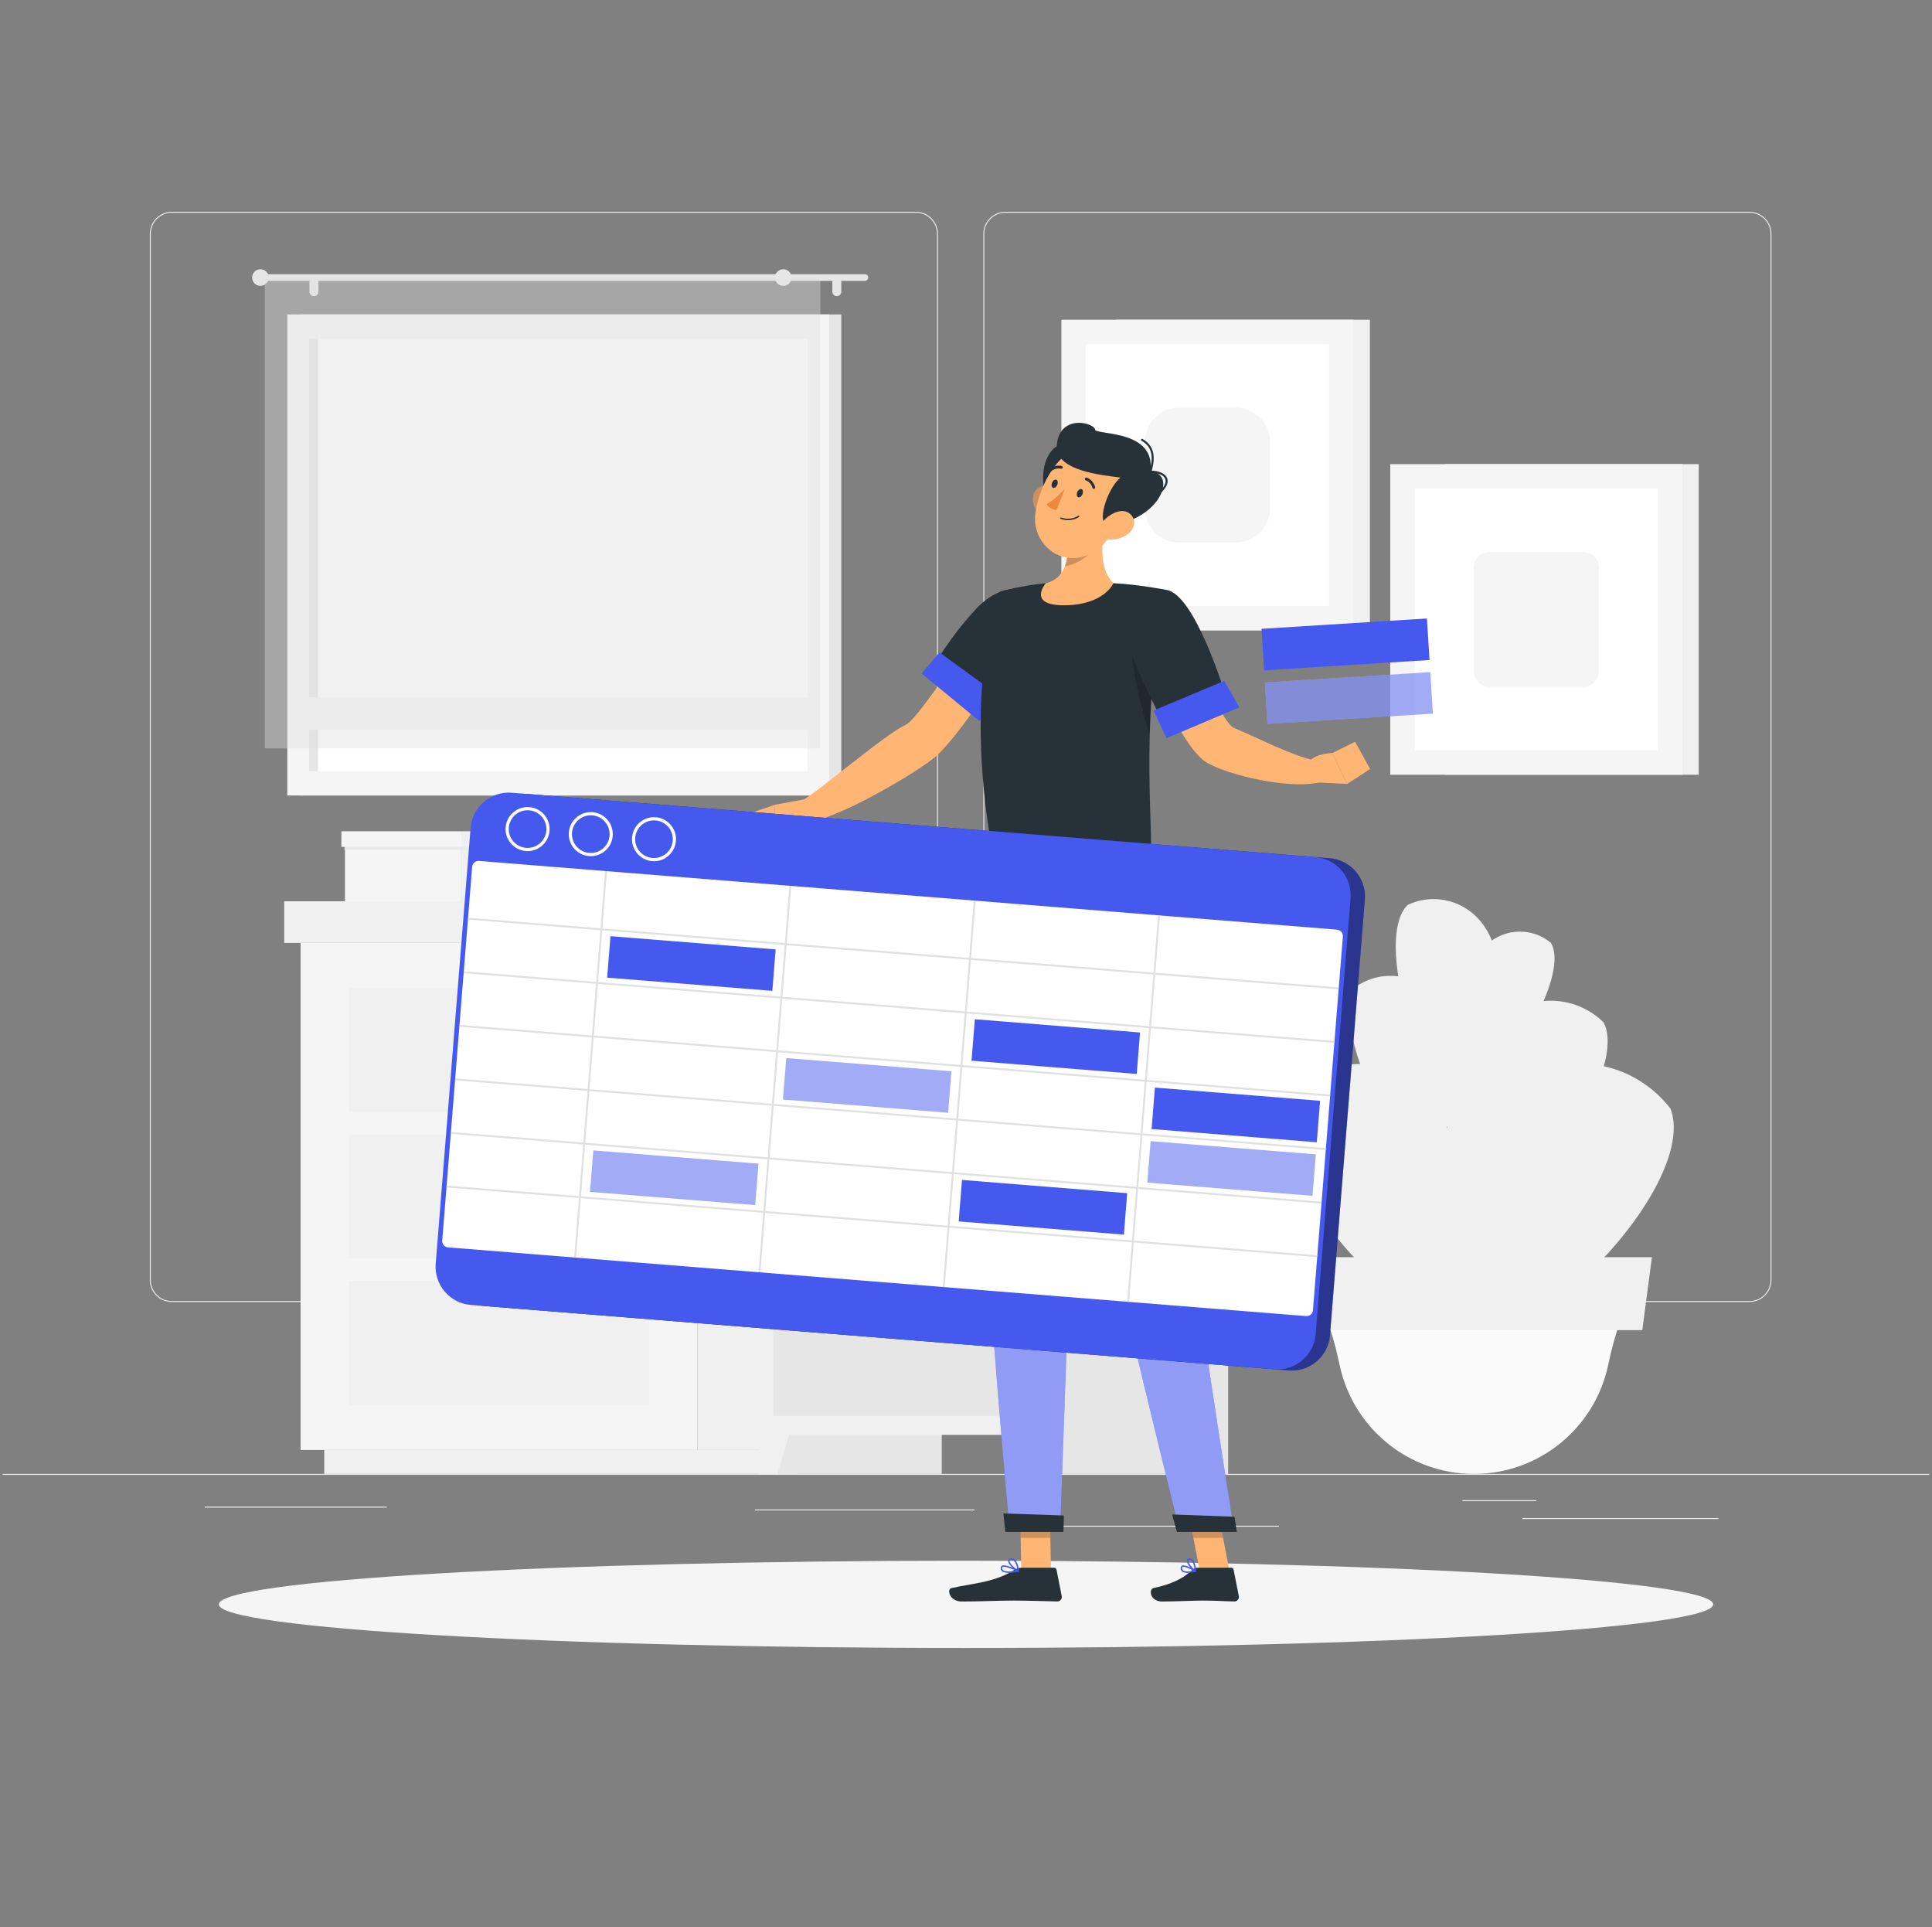 <?xml version="1.0" encoding="UTF-8"?> <svg xmlns="http://www.w3.org/2000/svg" width="371" height="370" viewBox="0 0 371 370" fill="none"><rect x="0" y="0" width="371" height="370" fill="#808080" stroke="none"/><g clip-path="url(#clip0_8012_31833)"><path d="M370.5 282.975H0.5V283.16H370.5V282.975Z" fill="#EBEBEB"></path><path d="M329.991 291.451H292.324V291.636H329.991V291.451Z" fill="#EBEBEB"></path><path d="M74.254 289.257H39.32V289.442H74.254V289.257Z" fill="#EBEBEB"></path><path d="M295.018 288.014H280.816V288.199H295.018V288.014Z" fill="#EBEBEB"></path><path d="M245.604 292.92H235.184V293.105H245.604V292.92Z" fill="#EBEBEB"></path><path d="M228.592 292.92H202.363V293.105H228.592V292.92Z" fill="#EBEBEB"></path><path d="M187.134 289.796H144.965V289.981H187.134V289.796Z" fill="#EBEBEB"></path><path d="M175.891 249.972H32.997C30.669 249.972 28.773 248.077 28.773 245.748V44.889C28.773 42.56 30.669 40.665 32.997 40.665H175.891C178.219 40.665 180.114 42.56 180.114 44.889V245.748C180.114 248.077 178.219 249.972 175.891 249.972ZM32.997 40.85C30.77 40.85 28.958 42.662 28.958 44.889V245.749C28.958 247.976 30.77 249.788 32.997 249.788H175.891C178.117 249.788 179.929 247.976 179.929 245.749V44.889C179.929 42.662 178.117 40.85 175.891 40.85L32.997 40.85Z" fill="#EBEBEB"></path><path d="M335.948 249.972H193.055C190.726 249.972 188.832 248.077 188.832 245.748V44.889C188.832 42.56 190.727 40.665 193.055 40.665H335.948C338.277 40.665 340.172 42.56 340.172 44.889V245.748C340.172 248.077 338.277 249.972 335.948 249.972ZM193.055 40.85C190.829 40.85 189.017 42.662 189.017 44.889V245.749C189.017 247.976 190.829 249.788 193.055 249.788H335.948C338.175 249.788 339.987 247.976 339.987 245.749V44.889C339.987 42.662 338.175 40.85 335.948 40.85L193.055 40.85Z" fill="#EBEBEB"></path><path d="M57.484 152.725H161.551V60.366L57.484 60.366L57.484 152.725Z" fill="#E6E6E6"></path><path d="M55.171 152.725H159.238V60.366L55.171 60.366L55.171 152.725Z" fill="#F5F5F5"></path><path d="M155.086 148.062L155.086 65.028L59.321 65.028L59.321 148.062H155.086Z" fill="white"></path><path d="M61.07 148.061L61.07 65.028H59.322L59.322 148.061H61.07Z" fill="#E6E6E6"></path><path d="M56.89 140.12H157.523V133.86H56.89V140.12Z" fill="#F5F5F5"></path><path d="M50.647 52.648H166.078C166.429 52.648 166.717 52.935 166.717 53.287C166.717 53.638 166.429 53.926 166.078 53.926H50.647C50.296 53.926 50.008 53.638 50.008 53.287C50.009 52.935 50.296 52.648 50.647 52.648Z" fill="#E6E6E6"></path><path d="M48.41 53.287C48.41 54.169 49.126 54.884 50.008 54.884C50.89 54.884 51.605 54.169 51.605 53.287C51.605 52.404 50.89 51.689 50.008 51.689C49.126 51.689 48.41 52.404 48.41 53.287Z" fill="#E6E6E6"></path><path d="M160.691 56.865C161.165 56.865 161.554 56.477 161.554 56.002V54.15C161.554 53.675 161.165 53.287 160.691 53.287C160.217 53.287 159.828 53.675 159.828 54.15V56.002C159.828 56.477 160.217 56.865 160.691 56.865Z" fill="#E6E6E6"></path><path d="M60.285 56.865C60.759 56.865 61.148 56.477 61.148 56.002V54.15C61.148 53.675 60.759 53.287 60.285 53.287C59.81 53.287 59.422 53.675 59.422 54.15V56.002C59.422 56.477 59.81 56.865 60.285 56.865Z" fill="#E6E6E6"></path><path opacity="0.4" d="M50.852 143.684H157.523V53.287L50.852 53.287L50.852 143.684Z" fill="#E0E0E0"></path><path d="M148.816 53.287C148.816 54.169 149.532 54.884 150.414 54.884C151.296 54.884 152.012 54.169 152.012 53.287C152.012 52.404 151.296 51.689 150.414 51.689C149.532 51.689 148.816 52.404 148.816 53.287Z" fill="#E6E6E6"></path><path d="M133.93 278.382H157.566V181.028H133.93V278.382Z" fill="#F0F0F0"></path><path d="M62.262 282.975H153.027V278.381H62.262V282.975Z" fill="#F0F0F0"></path><path d="M133.928 181.027H57.723V278.381H133.928V181.027Z" fill="#F5F5F5"></path><path d="M124.636 217.815H67.016V241.593H124.636V217.815Z" fill="#F0F0F0"></path><path d="M124.636 245.93H67.016V269.708H124.636V245.93Z" fill="#F0F0F0"></path><path d="M124.636 189.7H67.016V213.478H124.636V189.7Z" fill="#F0F0F0"></path><path d="M54.574 181.027H133.93V173.033H54.574V181.027Z" fill="#F0F0F0"></path><path d="M160.869 173.033H133.93V181.027H160.869V173.033Z" fill="#E6E6E6"></path><path d="M101.173 160.22H88.582V173.033H101.173V160.22Z" fill="#F0F0F0"></path><path d="M66.244 173.033H88.582V160.22H66.244V173.033Z" fill="#F5F5F5"></path><path opacity="0.7" d="M101.174 162.152H66.113V163.187H101.174V162.152Z" fill="#E6E6E6"></path><path d="M101.868 159.594H88.582V162.588H101.868V159.594Z" fill="#F0F0F0"></path><path d="M65.553 162.587H88.586V159.593H65.553V162.587Z" fill="#F5F5F5"></path><path d="M145.9 160.22H133.309V173.033H145.9V160.22Z" fill="#F0F0F0"></path><path d="M110.97 173.033H133.309V160.22H110.97V173.033Z" fill="#F5F5F5"></path><path opacity="0.7" d="M145.901 162.152H110.84V163.187H145.901V162.152Z" fill="#E6E6E6"></path><path d="M146.598 159.594H133.312V162.588H146.598V159.594Z" fill="#F0F0F0"></path><path d="M110.279 162.587H133.312V159.593H110.279V162.587Z" fill="#F5F5F5"></path><path d="M277.44 148.74H326.207V89.108H277.44V148.74Z" fill="#F0F0F0"></path><path d="M266.968 148.74H323.062V89.108H266.968V148.74Z" fill="#F5F5F5"></path><path d="M271.668 93.807V144.041H318.363V93.807H271.668Z" fill="white"></path><path d="M307.047 109.042V128.806C307.047 130.496 305.678 131.865 303.989 131.865H286.047C284.357 131.865 282.988 130.496 282.988 128.806V109.042C282.988 107.352 284.357 105.983 286.047 105.983H303.989C305.677 105.983 307.047 107.352 307.047 109.042Z" fill="#F5F5F5"></path><path d="M214.295 121.019H263.062V61.388L214.295 61.388V121.019Z" fill="#F0F0F0"></path><path d="M203.824 121.019H259.918V61.388L203.824 61.388V121.019Z" fill="#F5F5F5"></path><path d="M208.523 66.086V116.319H255.219V66.086H208.523Z" fill="white"></path><path d="M243.903 84.878V97.529C243.903 101.182 240.941 104.144 237.288 104.144H226.459C222.806 104.144 219.844 101.182 219.844 97.529V84.878C219.844 81.225 222.805 78.263 226.459 78.263H237.288C240.941 78.262 243.903 81.224 243.903 84.878Z" fill="#F5F5F5"></path><path d="M145.75 282.975H180.844V193.25H145.75V282.975Z" fill="#E6E6E6"></path><path d="M149.28 282.974H145.75V270.755H152.981L149.28 282.974Z" fill="#F0F0F0"></path><path d="M200.746 282.975H235.84V193.25H200.746V282.975Z" fill="#E6E6E6"></path><path d="M145.749 275.477H203.824V193.25H145.749V275.477Z" fill="#F0F0F0"></path><path d="M148.487 219.444H201.086V196.894H148.487V219.444Z" fill="#E6E6E6"></path><path d="M169.636 203.902H177.565C181.009 203.902 184.302 201.12 186.67 196.208H160.531C162.9 201.12 166.192 203.902 169.636 203.902Z" fill="#F0F0F0"></path><path d="M200.294 282.974H203.825V270.755H196.594L200.294 282.974Z" fill="#F0F0F0"></path><path d="M148.487 245.638H201.086V223.088H148.487V245.638Z" fill="#E6E6E6"></path><path d="M169.636 230.095H177.565C181.009 230.095 184.302 227.314 186.67 222.402H160.531C162.9 227.314 166.192 230.095 169.636 230.095Z" fill="#F0F0F0"></path><path d="M148.487 271.833H201.086V249.283H148.487V271.833Z" fill="#E6E6E6"></path><path d="M169.636 256.29H177.565C181.009 256.29 184.302 253.508 186.67 248.597H160.531C162.9 253.508 166.192 256.29 169.636 256.29Z" fill="#F0F0F0"></path><path d="M284.254 182.648L277.94 204.812C278.133 252.715 275.968 255.476 275.949 263.716H282.628C283.237 223.621 287.173 227.033 284.254 182.648Z" fill="#F0F0F0"></path><path d="M283.032 282.974C295.598 282.974 306.199 274.151 308.778 262.226C309.46 259.072 310.236 255.939 311.461 252.953L311.659 252.472H254.406L254.604 252.953C255.829 255.939 256.606 259.072 257.287 262.226C259.866 274.152 270.467 282.974 283.032 282.974Z" fill="#FAFAFA"></path><path d="M250.699 255.372H315.366L317.218 241.368H248.848L250.699 255.372Z" fill="#F0F0F0"></path><path d="M280.653 246.081C278.26 199.915 308.725 197.27 320.791 212.851C327.199 229.618 282.028 272.632 280.653 246.081Z" fill="#F0F0F0"></path><path d="M280.695 226.982C275.815 192.899 298.041 186.467 307.967 196.323C313.813 207.89 283.501 246.584 280.695 226.982Z" fill="#F0F0F0"></path><path d="M282.115 202.143C277.058 180.639 290.896 175.264 297.801 180.997C302.195 188.057 285.024 214.51 282.115 202.143Z" fill="#F0F0F0"></path><path d="M277.524 217.468C286.283 191.32 269.699 183.047 260.458 189.38C254.185 197.651 272.487 232.507 277.524 217.468Z" fill="#F0F0F0"></path><path d="M282.786 204.145C295.52 179.686 280.433 168.926 270.316 173.737C262.827 180.926 275.461 218.213 282.786 204.145Z" fill="#F0F0F0"></path><path d="M279.562 243.156C285.835 202.851 259.335 197.775 247.335 210.361C240.194 224.498 275.953 266.337 279.562 243.156Z" fill="#F0F0F0"></path><path d="M185.501 316.395C264.742 316.395 328.979 312.644 328.979 308.016C328.979 303.389 264.742 299.637 185.501 299.637C106.261 299.637 42.023 303.389 42.023 308.016C42.023 312.644 106.261 316.395 185.501 316.395Z" fill="#F5F5F5"></path><path d="M201.82 301.641H196.112L195.867 288.421H201.576L201.82 301.641Z" fill="#FFB573"></path><path d="M236.098 301.641H230.389L227.844 288.421H233.552L236.098 301.641Z" fill="#FFB573"></path><path d="M229.998 300.98H236.412C236.645 300.98 236.843 301.143 236.888 301.37L237.892 306.445C237.996 306.971 237.57 307.469 237.031 307.46C234.793 307.421 233.708 307.29 230.888 307.29C229.153 307.29 225.574 307.471 223.177 307.471C220.834 307.471 220.527 305.102 221.512 304.887C225.935 303.925 227.624 302.598 229.063 301.332C229.322 301.103 229.657 300.98 229.998 300.98Z" fill="#263238"></path><path d="M196.168 300.98H202.402C202.635 300.98 202.834 301.143 202.879 301.37L203.882 306.445C203.986 306.971 203.574 307.47 203.036 307.46C200.788 307.421 197.542 307.29 194.716 307.29C191.411 307.29 188.552 307.47 184.676 307.47C182.333 307.47 181.741 305.101 182.726 304.886C187.216 303.909 190.865 303.804 194.782 301.425C195.209 301.166 195.676 300.98 196.168 300.98Z" fill="#263238"></path><path d="M195.998 122.478L189.907 117.017C189.907 117.017 176.601 138.003 173.909 139.17C170.247 140.759 157.92 151.375 153.872 153.834C153.614 154.767 153.681 157.333 154.147 158.077C160.884 157.502 177.171 147.601 179.847 145.105C185.948 139.414 195.998 122.478 195.998 122.478Z" fill="#FFB573"></path><path d="M200.23 118.166C201.122 123.551 188.688 136.751 188.688 136.751L178.73 128.653C178.73 128.653 182.783 121.689 187.763 116.568C192.877 111.308 199.252 112.257 200.23 118.166Z" fill="#263238"></path><path opacity="0.2" d="M186.117 134.662L188.691 136.751C188.691 136.751 191.48 133.791 194.316 130.097C197.636 125.274 200.199 120.911 200.277 118.886V118.839C199.015 117.919 191.805 125.74 186.117 134.662Z" fill="black"></path><path d="M154.726 153.407L148.849 154.498L148.527 160.821C148.527 160.821 152.116 159.993 155.601 157.767L154.726 153.407Z" fill="#FFB573"></path><path d="M142.578 156.621L143.448 159.873L148.526 160.821L148.846 154.498L142.578 156.621Z" fill="#FFB573"></path><path opacity="0.2" d="M195.871 288.425L195.996 295.239H201.707L201.582 288.425H195.871Z" fill="black"></path><path opacity="0.2" d="M233.555 288.425H227.844L229.159 295.239H234.87L233.555 288.425Z" fill="black"></path><path d="M180.4 125.236L176.98 129.305L188.061 138.439L192.49 134.059L180.4 125.236Z" fill="#4559EF"></path><path d="M192.012 113.556C192.012 113.556 184.852 130.794 190.465 162.898C199.664 162.898 216.522 162.898 220.998 162.898C221.323 158.211 218.938 135.346 224.001 113.262C224.001 113.262 218.793 112.212 213.811 111.971C209.914 111.783 204.269 111.659 200.831 111.972C196.3 112.384 192.012 113.556 192.012 113.556Z" fill="#263238"></path><path opacity="0.2" d="M217.236 118.715C216.639 122.349 217.572 131.045 220.786 141.094C220.987 133.36 221.672 124.393 223.524 115.459L223.524 115.416C221.518 115.21 217.806 115.308 217.236 118.715Z" fill="black"></path><path d="M212.413 99.832C211.492 104.009 210.958 109.184 213.811 111.971C213.811 111.971 212.03 116.207 204.269 116.207C197.178 116.207 200.832 111.972 200.832 111.972C205.516 110.86 205.415 105.101 204.683 101.856L212.413 99.832Z" fill="#FFB573"></path><path opacity="0.2" d="M204.68 101.859C205.116 103.76 205.329 106.526 204.48 108.715C205.169 108.614 205.875 108.403 206.576 108.076C209.232 106.838 210.574 104.89 211.992 101.999C212.111 101.259 212.254 100.534 212.411 99.834L204.68 101.859Z" fill="black"></path><path d="M198.397 96.349C198.662 97.846 199.598 99.065 200.638 99.742C202.203 100.761 203.581 99.472 203.645 97.683C203.702 96.073 202.957 93.602 201.147 93.303C199.363 93.009 198.092 94.637 198.397 96.349Z" fill="#FFB573"></path><path opacity="0.2" d="M198.397 96.349C198.662 97.846 199.598 99.065 200.638 99.742C202.203 100.761 203.581 99.472 203.645 97.683C203.702 96.073 202.957 93.602 201.147 93.303C199.363 93.009 198.092 94.637 198.397 96.349Z" fill="black"></path><path d="M206.019 86.468L202.26 98.826C197.345 89.998 202.868 82.497 206.019 86.468Z" fill="#263238"></path><path d="M216.427 96.362C214.015 101.546 212.865 104.697 209.137 106.43C203.531 109.038 197.999 104.191 198.829 98.428C199.577 93.241 203.395 85.634 209.372 85.44C215.261 85.249 218.839 91.177 216.427 96.362Z" fill="#FFB573"></path><path d="M213.128 100.857C210.165 101.214 212.608 93.713 215.173 91.689C211.732 91.224 202.491 90.454 202.933 85.435C203.47 79.344 210.335 81.16 210.319 82.589C211.634 83.53 221.925 82.751 220.919 90.553C225.984 90.77 223.159 99.646 213.128 100.857Z" fill="#263238"></path><path d="M220.916 90.749C220.897 90.749 220.879 90.746 220.86 90.741C220.757 90.71 220.698 90.601 220.729 90.498C221.866 86.707 220.509 85.364 219.2 84.617C219.106 84.564 219.074 84.445 219.127 84.351C219.18 84.257 219.299 84.224 219.393 84.279C221.495 85.478 222.038 87.49 221.102 90.61C221.077 90.694 220.999 90.749 220.916 90.749Z" fill="#263238"></path><path d="M222.584 94.879C222.53 94.879 222.477 94.857 222.439 94.814C222.367 94.734 222.374 94.61 222.454 94.539C223.575 93.535 224.028 92.64 223.763 91.949C223.484 91.219 222.367 90.748 220.917 90.748C220.809 90.748 220.723 90.66 220.723 90.553C220.723 90.446 220.81 90.358 220.917 90.358C222.555 90.358 223.785 90.915 224.127 91.809C224.355 92.406 224.295 93.413 222.714 94.829C222.677 94.863 222.63 94.879 222.584 94.879Z" fill="#263238"></path><path d="M216.651 102.487C215.425 103.429 213.892 103.727 212.653 103.556C210.789 103.297 210.648 101.443 211.829 100.07C212.893 98.835 215.143 97.48 216.695 98.434C218.225 99.374 218.053 101.41 216.651 102.487Z" fill="#FFB573"></path><path d="M190.465 162.898C190.465 162.898 188.633 205.579 188.827 222.988C189.029 241.096 193.9 293.919 193.9 293.919H203.571C203.571 293.919 205.353 242.153 206.219 224.37C207.163 204.983 210.536 162.897 210.536 162.897H190.465V162.898Z" fill="#4559EF"></path><path opacity="0.4" d="M190.465 162.898C190.465 162.898 188.633 205.579 188.827 222.988C189.029 241.096 193.9 293.919 193.9 293.919H203.571C203.571 293.919 205.353 242.153 206.219 224.37C207.163 204.983 210.536 162.897 210.536 162.897H190.465V162.898Z" fill="white"></path><path d="M204.282 290.957C204.326 290.957 204.204 294.117 204.204 294.117H193.058L192.676 290.567L204.282 290.957Z" fill="#263238"></path><path opacity="0.2" d="M203.541 174.195C203.207 195.376 204.168 208.241 206.532 218.582C207.115 208.479 208.07 195.121 208.905 184.024L203.541 174.195Z" fill="black"></path><path d="M201.297 162.898C201.297 162.898 206.706 206.524 209.862 222.868C213.317 240.766 226.529 293.92 226.529 293.92H236.985C236.985 293.92 228.735 242.212 226.947 224.491C225.007 205.259 220.999 162.899 220.999 162.899L201.297 162.898Z" fill="#4559EF"></path><path opacity="0.4" d="M201.297 162.898C201.297 162.898 206.706 206.524 209.862 222.868C213.317 240.766 226.529 293.92 226.529 293.92H236.985C236.985 293.92 228.735 242.212 226.947 224.491C225.007 205.259 220.999 162.899 220.999 162.899L201.297 162.898Z" fill="white"></path><path d="M237.052 291.195C237.097 291.195 237.501 294.116 237.501 294.116H226.009L225.074 290.762L237.052 291.195Z" fill="#263238"></path><path d="M207.869 94.873C207.699 95.306 207.334 95.571 207.054 95.467C206.775 95.363 206.686 94.928 206.856 94.496C207.026 94.064 207.391 93.798 207.671 93.903C207.95 94.007 208.039 94.441 207.869 94.873Z" fill="#263238"></path><path d="M203.029 93.071C202.859 93.503 202.494 93.769 202.214 93.664C201.935 93.56 201.846 93.126 202.016 92.693C202.186 92.261 202.551 91.996 202.831 92.1C203.111 92.204 203.199 92.638 203.029 93.071Z" fill="#263238"></path><path d="M204.484 93.859C204.484 93.859 202.529 95.988 200.984 96.791C201.461 97.787 202.877 97.941 202.877 97.941L204.484 93.859Z" fill="#ED893E"></path><path d="M203.656 99.598C203.586 99.572 203.552 99.494 203.58 99.424C203.608 99.354 203.687 99.318 203.756 99.344C205.634 100.044 207.033 99.046 207.047 99.036C207.109 98.992 207.194 99.004 207.235 99.064C207.278 99.124 207.264 99.208 207.202 99.253C207.141 99.298 205.669 100.348 203.656 99.598Z" fill="#263238"></path><path d="M209.946 93.842C209.87 93.814 209.809 93.751 209.786 93.666C209.464 92.512 208.519 92.222 208.509 92.22C208.373 92.186 208.287 92.028 208.332 91.884C208.378 91.741 208.53 91.659 208.672 91.7C208.722 91.714 209.908 92.076 210.306 93.51C210.346 93.653 210.261 93.803 210.117 93.847C210.06 93.865 210 93.862 209.946 93.842Z" fill="#263238"></path><path d="M201.538 90.53C201.503 90.514 201.469 90.49 201.443 90.457C201.349 90.343 201.367 90.173 201.484 90.076C202.65 89.111 203.841 89.456 203.891 89.471C204.031 89.507 204.111 89.664 204.065 89.808C204.018 89.95 203.866 90.031 203.725 89.99C203.686 89.978 202.754 89.719 201.823 90.489C201.74 90.559 201.629 90.571 201.538 90.53Z" fill="#263238"></path><path d="M219.012 122.657L226.944 120.076C226.944 120.076 234.248 138.676 236.95 139.756C240.628 141.225 248.107 145.145 252.753 146.074C253.284 146.858 254 149.272 253.776 150.122C247.115 151.853 233.553 148.202 230.882 145.807C224.793 140.344 219.012 122.657 219.012 122.657Z" fill="#FFB573"></path><path d="M224.002 113.262C229.384 114.048 235.111 132.763 235.111 132.763L223.611 139.171C223.611 139.171 218.833 130.269 216.531 123.66C214.12 116.733 218.23 112.42 224.002 113.262Z" fill="#263238"></path><path d="M235.091 130.727L237.994 135.798L224.001 141.727L221.523 136.404L235.091 130.727Z" fill="#4559EF"></path><path d="M228.085 301.977C227.65 301.977 227.246 301.903 226.993 301.687C226.793 301.515 226.705 301.274 226.731 300.972C226.75 300.747 226.873 300.641 226.972 300.59C227.604 300.266 229.424 301.397 229.63 301.526C229.675 301.556 229.698 301.61 229.688 301.664C229.678 301.717 229.637 301.76 229.584 301.773C229.184 301.868 228.612 301.977 228.085 301.977ZM227.265 300.796C227.194 300.796 227.135 300.806 227.089 300.83C227.052 300.849 227.009 300.884 227.001 300.989C226.981 301.204 227.038 301.364 227.172 301.48C227.476 301.743 228.222 301.778 229.195 301.582C228.56 301.209 227.703 300.796 227.265 300.796Z" fill="#4559EF"></path><path d="M229.555 301.776C229.533 301.776 229.51 301.771 229.491 301.76C228.908 301.439 227.797 300.188 227.933 299.551C227.958 299.436 228.048 299.237 228.372 299.198C228.585 299.171 228.775 299.23 228.944 299.371C229.593 299.912 229.689 301.56 229.693 301.63C229.696 301.68 229.671 301.727 229.629 301.754C229.607 301.768 229.581 301.776 229.555 301.776ZM228.46 299.462C228.44 299.462 228.42 299.464 228.398 299.466C228.222 299.488 228.204 299.569 228.198 299.602C228.117 299.978 228.821 300.924 229.397 301.37C229.342 300.888 229.184 299.928 228.767 299.58C228.672 299.501 228.571 299.462 228.46 299.462Z" fill="#4559EF"></path><path d="M193.769 301.978C193.202 301.978 192.681 301.89 192.39 301.627C192.206 301.46 192.126 301.238 192.154 300.969C192.17 300.808 192.25 300.684 192.385 300.61C193.088 300.22 195.354 301.386 195.61 301.52C195.661 301.547 195.688 301.603 195.678 301.659C195.669 301.716 195.625 301.762 195.568 301.773C195.083 301.87 194.398 301.978 193.769 301.978ZM192.765 300.796C192.66 300.796 192.573 300.811 192.511 300.845C192.456 300.876 192.43 300.919 192.422 300.99C192.404 301.173 192.454 301.315 192.575 301.425C192.918 301.736 193.856 301.789 195.122 301.58C194.342 301.204 193.305 300.796 192.765 300.796Z" fill="#4559EF"></path><path d="M195.54 301.776C195.521 301.776 195.503 301.772 195.485 301.764C194.805 301.455 193.47 300.221 193.59 299.575C193.618 299.424 193.73 299.234 194.102 299.198C194.374 299.164 194.629 299.247 194.847 299.429C195.559 300.026 195.674 301.563 195.679 301.629C195.682 301.676 195.66 301.723 195.62 301.752C195.596 301.768 195.568 301.776 195.54 301.776ZM194.204 299.462C194.177 299.462 194.15 299.464 194.122 299.466C193.878 299.492 193.86 299.587 193.854 299.619C193.783 300.007 194.686 300.976 195.379 301.399C195.317 300.949 195.135 300.03 194.668 299.639C194.529 299.52 194.375 299.462 194.204 299.462Z" fill="#4559EF"></path><path d="M253.263 150.244L258.697 150.505L255.809 144.583C255.809 144.583 251.047 144.512 250.27 148.172L253.263 150.244Z" fill="#FFB573"></path><path d="M263.102 147.641L260.221 142.411L255.812 144.583L258.7 150.505L263.102 147.641Z" fill="#FFB573"></path><path d="M274.509 126.715L274.012 118.744L242.249 120.726L242.747 128.698L274.509 126.715Z" fill="#4559EF"></path><path opacity="0.5" d="M275.15 137.011L274.652 129.039L242.89 131.022L243.387 138.993L275.15 137.011Z" fill="white"></path><path opacity="0.5" d="M275.15 137.011L274.652 129.039L242.89 131.022L243.387 138.993L275.15 137.011Z" fill="#4559EF"></path><path d="M247.496 263.11L93.14 250.752C89.119 250.431 86.092 246.877 86.414 242.856L93.116 159.142C93.438 155.121 96.992 152.094 101.013 152.416L255.369 164.774C259.39 165.096 262.416 168.649 262.095 172.671L255.392 256.385C255.07 260.406 251.517 263.432 247.496 263.11Z" fill="#4559EF"></path><path opacity="0.4" d="M247.496 263.11L93.14 250.752C89.119 250.431 86.092 246.877 86.414 242.856L93.116 159.142C93.438 155.121 96.992 152.094 101.013 152.416L255.369 164.774C259.39 165.096 262.416 168.649 262.095 172.671L255.392 256.385C255.07 260.406 251.517 263.432 247.496 263.11Z" fill="black"></path><path d="M244.75 262.891L90.394 250.533C86.373 250.211 83.346 246.657 83.668 242.636L90.37 158.922C90.692 154.901 94.246 151.874 98.266 152.196L252.622 164.554C256.643 164.876 259.67 168.43 259.348 172.451L252.646 256.166C252.324 260.186 248.771 263.213 244.75 262.891Z" fill="#4559EF"></path><path d="M250.808 252.674L86.043 239.483C85.37 239.428 84.868 238.839 84.922 238.166L90.667 166.411C90.721 165.739 91.31 165.236 91.982 165.29L256.748 178.481C257.42 178.535 257.922 179.124 257.869 179.797L252.124 251.552C252.07 252.225 251.481 252.727 250.808 252.674Z" fill="white"></path><path d="M101.317 163.401C101.202 163.401 101.087 163.396 100.972 163.387C98.649 163.201 96.91 161.159 97.096 158.836C97.281 156.512 99.322 154.772 101.647 154.96C102.772 155.049 103.796 155.572 104.527 156.432C105.259 157.292 105.613 158.385 105.523 159.511C105.432 160.636 104.909 161.66 104.05 162.392C103.279 163.049 102.319 163.401 101.317 163.401ZM101.308 155.557C99.443 155.557 97.856 156.995 97.705 158.885C97.546 160.872 99.034 162.619 101.021 162.778C103.007 162.936 104.755 161.45 104.914 159.462C105.074 157.474 103.586 155.728 101.599 155.569C101.501 155.561 101.404 155.557 101.308 155.557Z" fill="white"></path><path d="M113.453 164.372C113.339 164.372 113.224 164.368 113.109 164.358C111.984 164.268 110.96 163.745 110.228 162.885C109.496 162.026 109.143 160.933 109.232 159.807C109.418 157.483 111.46 155.744 113.783 155.93C114.909 156.02 115.932 156.544 116.664 157.403C117.396 158.263 117.75 159.356 117.66 160.481C117.569 161.607 117.047 162.63 116.187 163.362C115.416 164.02 114.456 164.372 113.453 164.372ZM113.444 156.528C111.58 156.528 109.994 157.966 109.842 159.856C109.683 161.844 111.17 163.59 113.158 163.749C114.12 163.825 115.056 163.523 115.792 162.897C116.527 162.271 116.974 161.396 117.051 160.433C117.21 158.445 115.723 156.699 113.735 156.54C113.638 156.532 113.541 156.528 113.444 156.528Z" fill="white"></path><path d="M125.589 165.344C125.475 165.344 125.36 165.339 125.245 165.33C122.922 165.144 121.183 163.102 121.369 160.779C121.555 158.455 123.596 156.715 125.92 156.902C127.046 156.992 128.069 157.515 128.801 158.375C129.533 159.234 129.887 160.327 129.796 161.453C129.706 162.579 129.184 163.602 128.324 164.334C127.552 164.992 126.592 165.344 125.589 165.344ZM125.581 157.5C123.716 157.5 122.13 158.938 121.978 160.828C121.819 162.815 123.307 164.562 125.294 164.721C127.283 164.878 129.028 163.393 129.187 161.405C129.346 159.417 127.859 157.671 125.871 157.511C125.774 157.504 125.677 157.5 125.581 157.5Z" fill="white"></path><path d="M148.312 190.235L148.949 182.274L117.228 179.734L116.591 187.696L148.312 190.235Z" fill="#4559EF"></path><path d="M218.285 206.186L218.922 198.225L187.201 195.685L186.563 203.646L218.285 206.186Z" fill="#4559EF"></path><path opacity="0.5" d="M182.066 213.636L182.703 205.674L150.982 203.135L150.345 211.096L182.066 213.636Z" fill="#4559EF"></path><path opacity="0.5" d="M145.019 231.368L145.656 223.407L113.935 220.868L113.298 228.829L145.019 231.368Z" fill="#4559EF"></path><path d="M252.859 219.303L253.496 211.342L221.775 208.802L221.138 216.764L252.859 219.303Z" fill="#4559EF"></path><path opacity="0.5" d="M252.035 229.586L252.672 221.625L220.951 219.086L220.313 227.047L252.035 229.586Z" fill="#4559EF"></path><path d="M215.816 237.036L216.453 229.075L184.732 226.535L184.095 234.496L215.816 237.036Z" fill="#4559EF"></path><path d="M257.053 189.945L257.082 189.58L221.868 186.76L222.748 175.76L222.383 175.731L221.502 186.731L186.471 183.926L187.351 172.926L186.986 172.896L186.105 183.897L151.073 181.092L151.954 170.092L151.588 170.062L150.708 181.062L115.676 178.258L116.557 167.258L116.191 167.228L115.311 178.228L89.879 176.192L89.85 176.557L115.282 178.594L114.488 188.512L89.055 186.475L89.027 186.84L114.458 188.876L113.664 198.794L88.232 196.758L88.203 197.123L113.635 199.16L112.841 209.078L87.41 207.042L87.381 207.406L112.812 209.443L112.018 219.361L86.586 217.325L86.557 217.689L111.989 219.725L111.195 229.643L85.763 227.608L85.734 227.972L111.166 230.009L110.253 241.418L110.618 241.447L111.532 230.038L146.563 232.842L145.65 244.252L146.016 244.281L146.929 232.872L181.96 235.677L181.047 247.086L181.413 247.115L182.326 235.706L217.357 238.511L216.444 249.92L216.81 249.949L217.723 238.54L252.937 241.359L252.966 240.994L217.752 238.175L218.546 228.257L253.76 231.076L253.789 230.711L218.575 227.892L219.369 217.974L254.583 220.793L254.613 220.428L219.398 217.609L220.192 207.69L255.407 210.51L255.436 210.145L220.221 207.326L221.015 197.407L256.23 200.227L256.258 199.862L221.044 197.043L221.838 187.124L257.053 189.945ZM186.077 184.262L185.283 194.18L150.251 191.376L151.045 181.457L186.077 184.262ZM148.604 211.943L149.398 202.024L184.43 204.829L183.636 214.747L148.604 211.943ZM183.607 215.112L182.813 225.03L147.781 222.226L148.575 212.307L183.607 215.112ZM149.428 201.659L150.222 191.741L185.253 194.545L184.459 204.463L149.428 201.659ZM115.647 178.623L150.679 181.428L149.885 191.346L114.853 188.542L115.647 178.623ZM114.825 188.906L149.856 191.711L149.062 201.629L114.03 198.825L114.825 188.906ZM114.001 199.19L149.032 201.995L148.238 211.913L113.207 209.108L114.001 199.19ZM113.178 209.473L148.21 212.278L147.416 222.196L112.384 219.391L113.178 209.473ZM111.56 229.675L112.354 219.757L147.386 222.562L146.592 232.48L111.56 229.675ZM146.958 232.509L147.752 222.59L182.783 225.395L181.989 235.313L146.958 232.509ZM217.386 238.147L182.355 235.343L183.149 225.425L218.18 228.229L217.386 238.147ZM218.209 227.864L183.178 225.06L183.972 215.142L219.003 217.946L218.209 227.864ZM219.033 217.581L184.001 214.776L184.795 204.858L219.827 207.662L219.033 217.581ZM219.856 207.298L184.825 204.493L185.619 194.575L220.65 197.379L219.856 207.298ZM220.679 197.014L185.648 194.209L186.442 184.291L221.473 187.096L220.679 197.014Z" fill="#E0E0E0"></path></g><defs><clipPath id="clip0_8012_31833"><rect width="370" height="370" fill="white" transform="translate(0.5)"></rect></clipPath></defs></svg> 